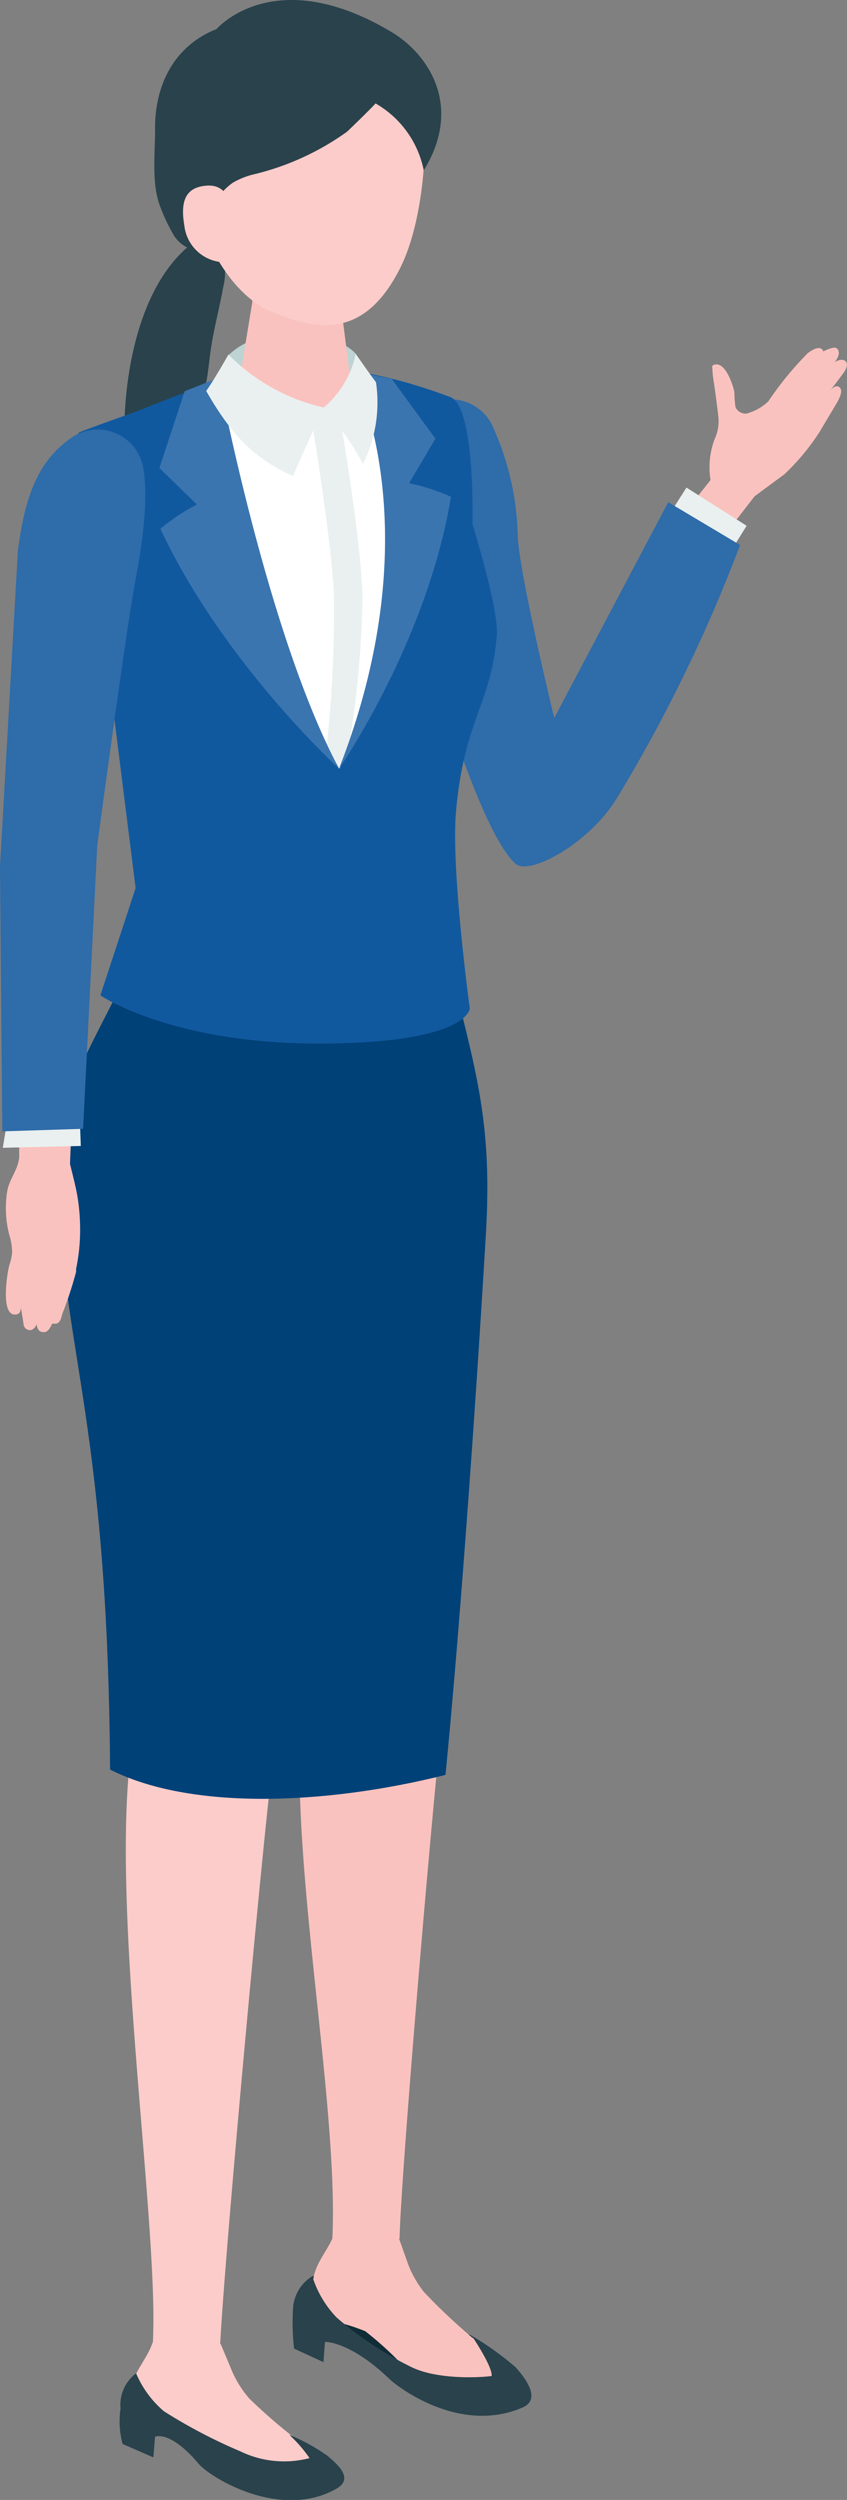 <svg id="レイヤー_1" data-name="レイヤー 1" xmlns="http://www.w3.org/2000/svg" viewBox="0 0 69.7 205.5">
  <rect x="0" y="0" width="69.7" height="205.5" fill="#808080" stroke="none"/>
  <defs>
    <style>
      .cls-1 {
        fill: #fac2be;
      }

      .cls-2 {
        fill: #eaf0f0;
      }

      .cls-3 {
        fill: #29424c;
      }

      .cls-4 {
        fill: #0f2c37;
      }

      .cls-5 {
        fill: #2e6caa;
      }

      .cls-6 {
        fill: #fbccc9;
      }

      .cls-7 {
        fill: #004178;
      }

      .cls-8 {
        fill: #11599f;
      }

      .cls-9 {
        fill: #bdd3d4;
      }

      .cls-10 {
        fill: #fff;
      }

      .cls-11 {
        fill: #3b75b0;
      }
    </style>
  </defs>
  <g>
    <path class="cls-1" d="M60.1,43.37l2-2.58L64.53,39a18.51,18.51,0,0,0,2.94-3.54c.73-1.24,1.29-2.15,1.46-2.46.25-.47.45-1,.1-1.2s-.73.33-.73.33,1.08-1.41,1.21-1.62.33-.67,0-.87-.82.13-.82.13c.44-.58.4-.94.16-1.14s-1.1.26-1.1.26-.14-.71-1.28.14A27.38,27.38,0,0,0,63.22,33a4.13,4.13,0,0,1-1.81,1,.91.91,0,0,1-.89-.54,10.19,10.19,0,0,1-.09-1.24c-.12-.59-.75-2.56-1.68-2.23a.2.2,0,0,0-.13.09.25.25,0,0,0,0,.17,8.41,8.41,0,0,0,.13,1.23c.13.85.23,1.7.34,2.55v.06a3.43,3.43,0,0,1-.28,2,6.53,6.53,0,0,0-.34,3.37L54,45.12l4.35,2.47Z"/>
    <polygon class="cls-2" points="54.31 43.5 56.49 40.08 61.44 43.22 59.21 46.8 54.31 43.5"/>
    <path class="cls-3" d="M10.34,38.27c1.57-.22,3.3-.13,4.55-1.1a5.29,5.29,0,0,0,1.65-3.86c.08-.75.38-1.5.5-2.25s.2-1.62.32-2.42c.25-1.68.7-3.31,1-5a5.13,5.13,0,0,0-.16-3.06c-.27-.59-.79-1.16-1.46-1a4.4,4.4,0,0,0-1.67,1.07C10.85,24.66,9.85,32.89,10.34,38.27Z"/>
    <path class="cls-4" d="M27.71,190.52a8.51,8.51,0,0,1-2-3.39,2.37,2.37,0,0,1,2.18.4c3.15,2.49,5,3.15,5.91,3.28,4,.58,5,1.19,5,1.19s1.71,2.51,1.64,3.31c-.9.13-4.59.34-6.76-.81A28.19,28.19,0,0,1,27.71,190.52Z"/>
    <path class="cls-1" d="M39.49,93.32s-2.12,41.07-2.77,45.13S33,178.32,32.88,184a4.84,4.84,0,0,1-5.54.2c.64-12.06-4.34-35-2.12-46.42-.29-3.39-1.95-21.14-1.63-27.8.11-7.78,5.19-13.82,5.19-13.82l5.9-5.37Z"/>
    <path class="cls-1" d="M27.71,183.18l-.27.64c-.52,1.24-1.54,2.29-1.67,3.64a3.16,3.16,0,0,0,1.76,3.37,16.47,16.47,0,0,1,2.53.8,28.1,28.1,0,0,1,3.49,3.24,7,7,0,0,0,5.2,1.94c1.55-.17,1.76-.3,2.51-1.3,1-1.27-1.3-2.6-2.37-3.33a47.78,47.78,0,0,1-4-3.77,8.56,8.56,0,0,1-1.42-2.61l-.73-2.06Z"/>
    <path class="cls-3" d="M38.82,192s1.71,2.51,1.64,3.31c-.9.13-4.59.34-6.76-.81a28.19,28.19,0,0,1-6-4,8.51,8.51,0,0,1-2-3.39,3.31,3.31,0,0,0-1.59,2.76,18.57,18.57,0,0,0,.09,3.19l2.42,1.11.12-1.66s2-.1,5.26,3c1.05,1,6.05,4.54,11,2.39,1.6-.69.17-2.48-.58-3.32A25.6,25.6,0,0,0,38.82,192Z"/>
    <path class="cls-5" d="M42.42,71c-3.91-3.55-9.75-26.5-9.75-26.5-1-5.38-.27-8,1.39-10.2a3.82,3.82,0,0,1,6.42.61,23,23,0,0,1,2.13,9.23c.17,3.28,3,14.88,3,14.88l9.38-17.74,5.91,3.52A125.67,125.67,0,0,1,50.71,65.7C48.38,69.41,43.55,72,42.42,71Z"/>
    <path class="cls-6" d="M27.15,96s-3.75,42.62-4.48,47.13-4.33,43.68-4.57,50a6.07,6.07,0,0,1-5.56.07c.76-9.67-3.93-38.38-1.46-51.08-.62-10.75-5.16-47.43-5.16-47.43l7.66-4.26Z"/>
    <path class="cls-7" d="M37.68,82.06c-4.69.74-14,2.79-27.11-2.4-2.2,5-5.83,10.15-5.82,15.34,0,15.72,4.09,20.32,4.31,50.46,6.55,3.33,17.62,2.94,27.6.44,1-10.11,2.32-27.55,3.32-44.39C40.46,93.43,39.51,89.25,37.68,82.06Z"/>
    <path class="cls-6" d="M12.68,192.27l-.25.63c-.51,1.23-1.55,2.28-1.63,3.6-.11,1.6.3,3,1.73,3.4.63.17,2,0,2.59.2,1.25.47,4.06,3.45,4.06,3.45a6.78,6.78,0,0,0,5.11,1.76c1.63-.2,2.29-.34,3.05-1.34.95-1.26-1.45-2.51-2.61-3.19a46.36,46.36,0,0,1-4.19-3.59A8.57,8.57,0,0,1,19,194.68l-.84-2Z"/>
    <path class="cls-8" d="M8.26,81.82,11.16,73,7.14,41c-1-3.76-1-4.88-.64-5.45.59-.26,3.28-1.21,4.18-1.53,7.12-2.65,13.24-6.3,26.38-1.38,1.8.68,1.87,8.13,1.82,10.44,0,0,2.22,7.19,2,9.19-.48,5.66-2.67,6.85-3.35,14.38-.44,4.78,1.13,16.25,1.13,16.25s-.11,2.76-11.76,2.88C14.25,85.93,8.26,81.82,8.26,81.82Z"/>
    <path class="cls-3" d="M23.81,200.15a11.16,11.16,0,0,1,1.66,1.91,8.27,8.27,0,0,1-5.7-.56,43.21,43.21,0,0,1-6.28-3.29,8.38,8.38,0,0,1-2.29-3.12A3.25,3.25,0,0,0,9.92,198a7,7,0,0,0,.17,2.9L12.62,202l.14-1.7s1.23-.57,3.59,2.23c.9,1.08,6.66,4.67,11.31,2.06,1.5-.84.13-2-.7-2.71A15.49,15.49,0,0,0,23.81,200.15Z"/>
    <path class="cls-9" d="M29.27,29.08c-1.48-1.73-7.49-2.77-10.47.12a15.8,15.8,0,0,1-.62,2.4l5.13,2.11L29,33.18A30.14,30.14,0,0,0,29.27,29.08Z"/>
    <path class="cls-10" d="M32.07,33.08s1.48,18.23-4.17,30.1C25.8,59,17.76,43.37,18.5,34.57l8.14-1.07Z"/>
    <path class="cls-1" d="M24.3,22.48c-2.3,0-3.53,1.25-3.54,2.37l-1.23,7.48c.09,1.3,2.28,2.37,4.9,2.4s4.65-1,4.56-2.31l-1-7.84C27.85,23.44,26.59,22.5,24.3,22.48Z"/>
    <path class="cls-6" d="M25,2.59c-6.94-.5-9.27,4.56-9.77,10.88,1.33,7.53,4.55,11.19,7.27,12.22C25.79,27,29.93,28.17,33,21.89c1.84-3.74,2.32-10.45,1.68-13.12C34.14,6.45,31.92,3.09,25,2.59Z"/>
    <path class="cls-3" d="M30.9,8.5c.06,0-2.22,2.23-2.36,2.34a21.92,21.92,0,0,1-7.69,3.5,6.37,6.37,0,0,0-1.69.68,4.87,4.87,0,0,0-1.05,1,8.07,8.07,0,0,0-1.7,4.62,2.84,2.84,0,0,1-2.06-1.22A15.16,15.16,0,0,1,13.19,17c-.75-1.89-.41-4.45-.43-6.49,0-3.59,1.62-6.77,5.06-8.12,0,0,4.71-5.52,14.36.22C35.36,4.5,38.08,8.82,34.87,14A8.19,8.19,0,0,0,30.9,8.5Z"/>
    <path class="cls-6" d="M19,17.47s.07-2.36-2-2.21c-1.75.13-2.17,1.29-1.83,3.29a3.4,3.4,0,0,0,3.06,3C19.5,21.61,19,17.47,19,17.47Z"/>
    <path class="cls-2" d="M28.66,61.63a81.53,81.53,0,0,0,1.17-12.74c-.16-5.1-2-15.44-2-15.44l-2.35.1s1.73,10.19,2,15.24a101.59,101.59,0,0,1-.62,12.71l1.08,1.68Z"/>
    <path class="cls-11" d="M27.9,63.18s-9.51-8.65-14.7-19.71a17.09,17.09,0,0,1,3-2l-3.08-3,2.08-6.31L18,31.05S22,52.17,27.9,63.18Z"/>
    <path class="cls-11" d="M27.9,63.18s7.21-10.34,9.21-22.34a16.71,16.71,0,0,0-3.45-1.12l2.17-3.66-3.6-4.92L29,30.49S35.72,43.14,27.9,63.18Z"/>
    <path class="cls-2" d="M26.64,33.5s-1.35,2.94-2.54,5.64c-2.9-1.35-4.85-3-7.13-7,.76-1.09,1.83-3,1.83-3A15.94,15.94,0,0,0,26.64,33.5Z"/>
    <path class="cls-2" d="M26.64,33.5a7.86,7.86,0,0,0,2.63-4.42s1.06,1.54,1.67,2.34a11.36,11.36,0,0,1-1.07,6.72A25.09,25.09,0,0,0,26.64,33.5Z"/>
    <path class="cls-1" d="M5.76,95.68s.41,1.61.54,2.28a15.36,15.36,0,0,1,.27,2.25,15.7,15.7,0,0,1-.31,4.1,2,2,0,0,1,0,.24,30.52,30.52,0,0,1-1.11,3.39c-.1.28-.14.76-.52.87,0,0-.36,0-.35,0s-.24.66-.61.69-.59-.14-.66-.64c0,0-.15.43-.5.48a.55.55,0,0,1-.57-.44c0-.17-.22-1.4-.22-1.4s0,.46-.3.53c-1.45.39-.83-3.39-.66-4A5.69,5.69,0,0,0,1,103a5.12,5.12,0,0,0-.25-1.54A8.82,8.82,0,0,1,.58,98c.16-1.08.9-1.79,1-2.87V91l4.36.11Z"/>
    <polygon class="cls-2" points="6.58 92.29 6.65 94.2 0.23 94.35 0.57 92.29 6.58 92.29"/>
    <path class="cls-5" d="M11.79,38.46A3.81,3.81,0,0,0,5.85,36c-2.23,1.59-3.71,3.88-4.38,9.31L0,71.23.19,93l6.65-.21L8,69.5s2.47-18.37,3.11-21.59C11.91,43.68,12.16,40.66,11.79,38.46Z"/>
  </g>
</svg>
